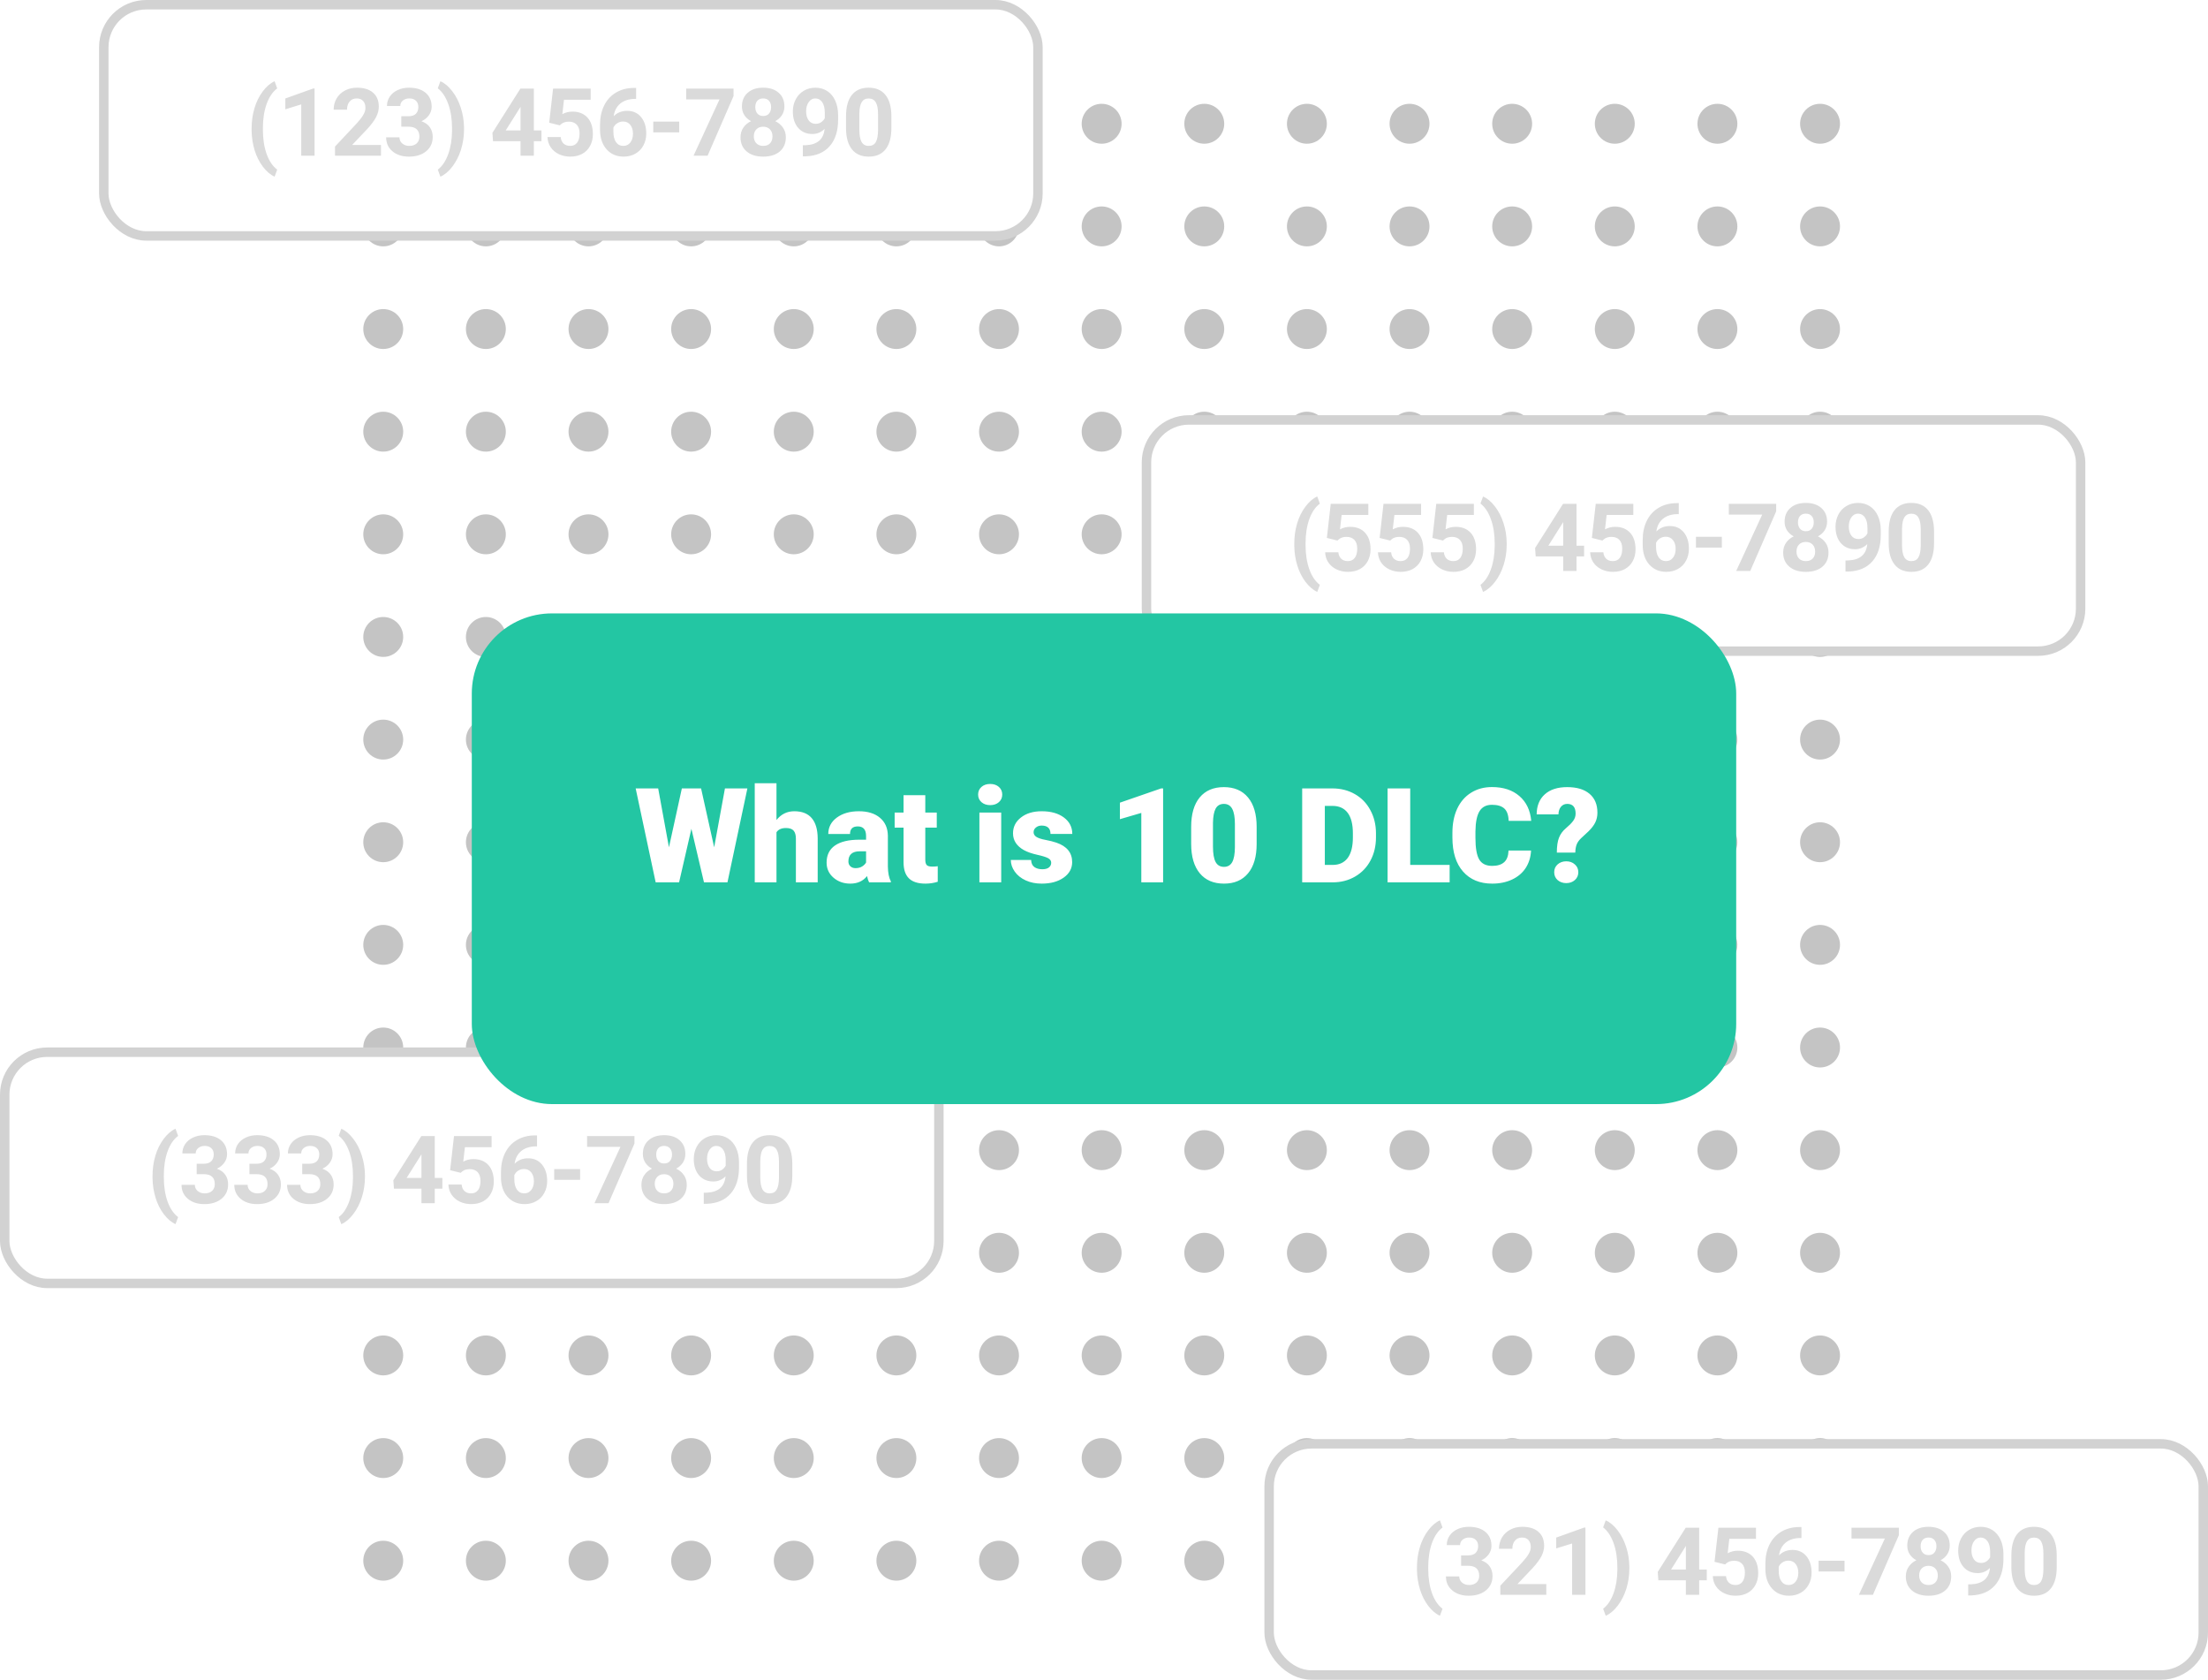 <svg width="468" height="356" viewBox="0 0 468 356" fill="none" xmlns="http://www.w3.org/2000/svg">
<circle cx="81.23" cy="26.23" r="4.23" fill="#C4C4C4"/>
<circle cx="81.23" cy="47.983" r="4.23" fill="#C4C4C4"/>
<circle cx="81.23" cy="69.736" r="4.23" fill="#C4C4C4"/>
<circle cx="81.23" cy="91.488" r="4.23" fill="#C4C4C4"/>
<circle cx="81.23" cy="113.241" r="4.23" fill="#C4C4C4"/>
<circle cx="81.23" cy="134.994" r="4.23" fill="#C4C4C4"/>
<circle cx="81.23" cy="156.747" r="4.23" fill="#C4C4C4"/>
<circle cx="81.23" cy="178.5" r="4.23" fill="#C4C4C4"/>
<circle cx="81.23" cy="200.253" r="4.23" fill="#C4C4C4"/>
<circle cx="81.23" cy="222.006" r="4.23" fill="#C4C4C4"/>
<circle cx="81.23" cy="243.759" r="4.23" fill="#C4C4C4"/>
<circle cx="81.23" cy="265.512" r="4.23" fill="#C4C4C4"/>
<circle cx="81.23" cy="287.265" r="4.23" fill="#C4C4C4"/>
<circle cx="81.23" cy="309.017" r="4.23" fill="#C4C4C4"/>
<circle cx="81.23" cy="330.77" r="4.23" fill="#C4C4C4"/>
<circle cx="102.983" cy="26.23" r="4.23" fill="#C4C4C4"/>
<circle cx="102.983" cy="47.983" r="4.23" fill="#C4C4C4"/>
<circle cx="102.983" cy="69.736" r="4.23" fill="#C4C4C4"/>
<circle cx="102.983" cy="91.488" r="4.23" fill="#C4C4C4"/>
<circle cx="102.983" cy="113.241" r="4.23" fill="#C4C4C4"/>
<circle cx="102.983" cy="134.994" r="4.23" fill="#C4C4C4"/>
<circle cx="102.983" cy="156.747" r="4.23" fill="#C4C4C4"/>
<circle cx="102.983" cy="178.5" r="4.23" fill="#C4C4C4"/>
<circle cx="102.983" cy="200.253" r="4.23" fill="#C4C4C4"/>
<circle cx="102.983" cy="222.006" r="4.23" fill="#C4C4C4"/>
<circle cx="102.983" cy="243.759" r="4.23" fill="#C4C4C4"/>
<circle cx="102.983" cy="265.512" r="4.23" fill="#C4C4C4"/>
<circle cx="102.983" cy="287.265" r="4.23" fill="#C4C4C4"/>
<circle cx="102.983" cy="309.017" r="4.23" fill="#C4C4C4"/>
<circle cx="102.983" cy="330.77" r="4.23" fill="#C4C4C4"/>
<circle cx="124.735" cy="26.23" r="4.23" fill="#C4C4C4"/>
<circle cx="124.735" cy="47.983" r="4.23" fill="#C4C4C4"/>
<circle cx="124.735" cy="69.736" r="4.23" fill="#C4C4C4"/>
<circle cx="124.735" cy="91.488" r="4.23" fill="#C4C4C4"/>
<circle cx="124.735" cy="113.241" r="4.23" fill="#C4C4C4"/>
<circle cx="124.735" cy="134.994" r="4.23" fill="#C4C4C4"/>
<circle cx="124.735" cy="156.747" r="4.23" fill="#C4C4C4"/>
<circle cx="124.735" cy="178.5" r="4.23" fill="#C4C4C4"/>
<circle cx="124.735" cy="200.253" r="4.23" fill="#C4C4C4"/>
<circle cx="124.735" cy="222.006" r="4.23" fill="#C4C4C4"/>
<circle cx="124.735" cy="243.759" r="4.23" fill="#C4C4C4"/>
<circle cx="124.735" cy="265.512" r="4.23" fill="#C4C4C4"/>
<circle cx="124.735" cy="287.265" r="4.23" fill="#C4C4C4"/>
<circle cx="124.735" cy="309.017" r="4.23" fill="#C4C4C4"/>
<circle cx="124.735" cy="330.77" r="4.23" fill="#C4C4C4"/>
<circle cx="146.488" cy="26.23" r="4.23" fill="#C4C4C4"/>
<circle cx="146.488" cy="47.983" r="4.23" fill="#C4C4C4"/>
<circle cx="146.488" cy="69.736" r="4.23" fill="#C4C4C4"/>
<circle cx="146.488" cy="91.488" r="4.23" fill="#C4C4C4"/>
<circle cx="146.488" cy="113.241" r="4.23" fill="#C4C4C4"/>
<circle cx="146.488" cy="134.994" r="4.23" fill="#C4C4C4"/>
<circle cx="146.488" cy="156.747" r="4.23" fill="#C4C4C4"/>
<circle cx="146.488" cy="178.5" r="4.23" fill="#C4C4C4"/>
<circle cx="146.488" cy="200.253" r="4.23" fill="#C4C4C4"/>
<circle cx="146.488" cy="222.006" r="4.23" fill="#C4C4C4"/>
<circle cx="146.488" cy="243.759" r="4.23" fill="#C4C4C4"/>
<circle cx="146.488" cy="265.512" r="4.23" fill="#C4C4C4"/>
<circle cx="146.488" cy="287.265" r="4.23" fill="#C4C4C4"/>
<circle cx="146.488" cy="309.017" r="4.23" fill="#C4C4C4"/>
<circle cx="146.488" cy="330.77" r="4.23" fill="#C4C4C4"/>
<circle cx="168.242" cy="26.23" r="4.23" fill="#C4C4C4"/>
<circle cx="168.242" cy="47.983" r="4.23" fill="#C4C4C4"/>
<circle cx="168.242" cy="69.736" r="4.23" fill="#C4C4C4"/>
<circle cx="168.242" cy="91.488" r="4.23" fill="#C4C4C4"/>
<circle cx="168.242" cy="113.241" r="4.23" fill="#C4C4C4"/>
<circle cx="168.242" cy="134.994" r="4.23" fill="#C4C4C4"/>
<circle cx="168.242" cy="156.747" r="4.23" fill="#C4C4C4"/>
<circle cx="168.242" cy="178.5" r="4.23" fill="#C4C4C4"/>
<circle cx="168.242" cy="200.253" r="4.23" fill="#C4C4C4"/>
<circle cx="168.242" cy="222.006" r="4.23" fill="#C4C4C4"/>
<circle cx="168.242" cy="243.759" r="4.23" fill="#C4C4C4"/>
<circle cx="168.242" cy="265.512" r="4.23" fill="#C4C4C4"/>
<circle cx="168.242" cy="287.265" r="4.23" fill="#C4C4C4"/>
<circle cx="168.242" cy="309.017" r="4.23" fill="#C4C4C4"/>
<circle cx="168.242" cy="330.77" r="4.23" fill="#C4C4C4"/>
<circle cx="189.995" cy="26.23" r="4.23" fill="#C4C4C4"/>
<circle cx="189.995" cy="47.983" r="4.23" fill="#C4C4C4"/>
<circle cx="189.995" cy="69.736" r="4.23" fill="#C4C4C4"/>
<circle cx="189.995" cy="91.488" r="4.23" fill="#C4C4C4"/>
<circle cx="189.995" cy="113.241" r="4.23" fill="#C4C4C4"/>
<circle cx="189.995" cy="134.994" r="4.23" fill="#C4C4C4"/>
<circle cx="189.995" cy="156.747" r="4.23" fill="#C4C4C4"/>
<circle cx="189.995" cy="178.5" r="4.23" fill="#C4C4C4"/>
<circle cx="189.995" cy="200.253" r="4.23" fill="#C4C4C4"/>
<circle cx="189.995" cy="222.006" r="4.23" fill="#C4C4C4"/>
<circle cx="189.995" cy="243.759" r="4.23" fill="#C4C4C4"/>
<circle cx="189.995" cy="265.512" r="4.23" fill="#C4C4C4"/>
<circle cx="189.995" cy="287.265" r="4.23" fill="#C4C4C4"/>
<circle cx="189.995" cy="309.017" r="4.23" fill="#C4C4C4"/>
<circle cx="189.995" cy="330.77" r="4.23" fill="#C4C4C4"/>
<circle cx="211.747" cy="26.23" r="4.23" fill="#C4C4C4"/>
<circle cx="211.747" cy="47.983" r="4.23" fill="#C4C4C4"/>
<circle cx="211.747" cy="69.736" r="4.23" fill="#C4C4C4"/>
<circle cx="211.747" cy="91.488" r="4.23" fill="#C4C4C4"/>
<circle cx="211.747" cy="113.241" r="4.23" fill="#C4C4C4"/>
<circle cx="211.747" cy="134.994" r="4.23" fill="#C4C4C4"/>
<circle cx="211.747" cy="156.747" r="4.23" fill="#C4C4C4"/>
<circle cx="211.747" cy="178.5" r="4.23" fill="#C4C4C4"/>
<circle cx="211.747" cy="200.253" r="4.23" fill="#C4C4C4"/>
<circle cx="211.747" cy="222.006" r="4.23" fill="#C4C4C4"/>
<circle cx="211.747" cy="243.759" r="4.23" fill="#C4C4C4"/>
<circle cx="211.747" cy="265.512" r="4.23" fill="#C4C4C4"/>
<circle cx="211.747" cy="287.265" r="4.23" fill="#C4C4C4"/>
<circle cx="211.747" cy="309.017" r="4.23" fill="#C4C4C4"/>
<circle cx="211.747" cy="330.77" r="4.23" fill="#C4C4C4"/>
<circle cx="233.5" cy="26.23" r="4.23" fill="#C4C4C4"/>
<circle cx="233.5" cy="47.983" r="4.23" fill="#C4C4C4"/>
<circle cx="233.5" cy="69.736" r="4.23" fill="#C4C4C4"/>
<circle cx="233.5" cy="91.488" r="4.23" fill="#C4C4C4"/>
<circle cx="233.5" cy="113.241" r="4.23" fill="#C4C4C4"/>
<circle cx="233.5" cy="134.994" r="4.23" fill="#C4C4C4"/>
<circle cx="233.5" cy="156.747" r="4.23" fill="#C4C4C4"/>
<circle cx="233.5" cy="178.5" r="4.23" fill="#C4C4C4"/>
<circle cx="233.5" cy="200.253" r="4.23" fill="#C4C4C4"/>
<circle cx="233.5" cy="222.006" r="4.23" fill="#C4C4C4"/>
<circle cx="233.5" cy="243.759" r="4.23" fill="#C4C4C4"/>
<circle cx="233.5" cy="265.512" r="4.23" fill="#C4C4C4"/>
<circle cx="233.5" cy="287.265" r="4.23" fill="#C4C4C4"/>
<circle cx="233.5" cy="309.017" r="4.23" fill="#C4C4C4"/>
<circle cx="233.5" cy="330.77" r="4.23" fill="#C4C4C4"/>
<circle cx="255.252" cy="26.23" r="4.23" fill="#C4C4C4"/>
<circle cx="255.252" cy="47.983" r="4.23" fill="#C4C4C4"/>
<circle cx="255.252" cy="69.736" r="4.23" fill="#C4C4C4"/>
<circle cx="255.252" cy="91.488" r="4.23" fill="#C4C4C4"/>
<circle cx="255.252" cy="113.241" r="4.23" fill="#C4C4C4"/>
<circle cx="255.252" cy="134.994" r="4.23" fill="#C4C4C4"/>
<circle cx="255.252" cy="156.747" r="4.23" fill="#C4C4C4"/>
<circle cx="255.252" cy="178.5" r="4.23" fill="#C4C4C4"/>
<circle cx="255.252" cy="200.253" r="4.23" fill="#C4C4C4"/>
<circle cx="255.252" cy="222.006" r="4.23" fill="#C4C4C4"/>
<circle cx="255.252" cy="243.759" r="4.23" fill="#C4C4C4"/>
<circle cx="255.252" cy="265.512" r="4.23" fill="#C4C4C4"/>
<circle cx="255.252" cy="287.265" r="4.23" fill="#C4C4C4"/>
<circle cx="255.252" cy="309.017" r="4.23" fill="#C4C4C4"/>
<circle cx="255.252" cy="330.77" r="4.23" fill="#C4C4C4"/>
<circle cx="277.006" cy="26.23" r="4.23" fill="#C4C4C4"/>
<circle cx="277.006" cy="47.983" r="4.23" fill="#C4C4C4"/>
<circle cx="277.006" cy="69.736" r="4.23" fill="#C4C4C4"/>
<circle cx="277.006" cy="91.488" r="4.23" fill="#C4C4C4"/>
<circle cx="277.006" cy="113.241" r="4.23" fill="#C4C4C4"/>
<circle cx="277.006" cy="134.994" r="4.23" fill="#C4C4C4"/>
<circle cx="277.006" cy="156.747" r="4.23" fill="#C4C4C4"/>
<circle cx="277.006" cy="178.5" r="4.23" fill="#C4C4C4"/>
<circle cx="277.006" cy="200.253" r="4.23" fill="#C4C4C4"/>
<circle cx="277.006" cy="222.006" r="4.23" fill="#C4C4C4"/>
<circle cx="277.006" cy="243.759" r="4.23" fill="#C4C4C4"/>
<circle cx="277.006" cy="265.512" r="4.23" fill="#C4C4C4"/>
<circle cx="277.006" cy="287.265" r="4.23" fill="#C4C4C4"/>
<circle cx="277.006" cy="309.017" r="4.23" fill="#C4C4C4"/>
<circle cx="277.006" cy="330.77" r="4.23" fill="#C4C4C4"/>
<circle cx="298.758" cy="26.23" r="4.23" fill="#C4C4C4"/>
<circle cx="298.758" cy="47.983" r="4.23" fill="#C4C4C4"/>
<circle cx="298.758" cy="69.736" r="4.23" fill="#C4C4C4"/>
<circle cx="298.758" cy="91.488" r="4.23" fill="#C4C4C4"/>
<circle cx="298.758" cy="113.241" r="4.23" fill="#C4C4C4"/>
<circle cx="298.758" cy="134.994" r="4.23" fill="#C4C4C4"/>
<circle cx="298.758" cy="156.747" r="4.23" fill="#C4C4C4"/>
<circle cx="298.758" cy="178.5" r="4.23" fill="#C4C4C4"/>
<circle cx="298.758" cy="200.253" r="4.23" fill="#C4C4C4"/>
<circle cx="298.758" cy="222.006" r="4.23" fill="#C4C4C4"/>
<circle cx="298.758" cy="243.759" r="4.23" fill="#C4C4C4"/>
<circle cx="298.758" cy="265.512" r="4.23" fill="#C4C4C4"/>
<circle cx="298.758" cy="287.265" r="4.23" fill="#C4C4C4"/>
<circle cx="298.758" cy="309.017" r="4.23" fill="#C4C4C4"/>
<circle cx="298.758" cy="330.77" r="4.23" fill="#C4C4C4"/>
<circle cx="320.512" cy="26.23" r="4.23" fill="#C4C4C4"/>
<circle cx="320.512" cy="47.983" r="4.23" fill="#C4C4C4"/>
<circle cx="320.512" cy="69.736" r="4.23" fill="#C4C4C4"/>
<circle cx="320.512" cy="91.488" r="4.23" fill="#C4C4C4"/>
<circle cx="320.512" cy="113.241" r="4.23" fill="#C4C4C4"/>
<circle cx="320.512" cy="134.994" r="4.23" fill="#C4C4C4"/>
<circle cx="320.512" cy="156.747" r="4.23" fill="#C4C4C4"/>
<circle cx="320.512" cy="178.5" r="4.23" fill="#C4C4C4"/>
<circle cx="320.512" cy="200.253" r="4.23" fill="#C4C4C4"/>
<circle cx="320.512" cy="222.006" r="4.23" fill="#C4C4C4"/>
<circle cx="320.512" cy="243.759" r="4.23" fill="#C4C4C4"/>
<circle cx="320.512" cy="265.512" r="4.23" fill="#C4C4C4"/>
<circle cx="320.512" cy="287.265" r="4.23" fill="#C4C4C4"/>
<circle cx="320.512" cy="309.017" r="4.23" fill="#C4C4C4"/>
<circle cx="320.512" cy="330.77" r="4.23" fill="#C4C4C4"/>
<circle cx="342.264" cy="26.23" r="4.23" fill="#C4C4C4"/>
<circle cx="342.264" cy="47.983" r="4.23" fill="#C4C4C4"/>
<circle cx="342.264" cy="69.736" r="4.23" fill="#C4C4C4"/>
<circle cx="342.264" cy="91.488" r="4.23" fill="#C4C4C4"/>
<circle cx="342.264" cy="113.241" r="4.23" fill="#C4C4C4"/>
<circle cx="342.264" cy="134.994" r="4.23" fill="#C4C4C4"/>
<circle cx="342.264" cy="156.747" r="4.23" fill="#C4C4C4"/>
<circle cx="342.264" cy="178.5" r="4.23" fill="#C4C4C4"/>
<circle cx="342.264" cy="200.253" r="4.23" fill="#C4C4C4"/>
<circle cx="342.264" cy="222.006" r="4.23" fill="#C4C4C4"/>
<circle cx="342.264" cy="243.759" r="4.23" fill="#C4C4C4"/>
<circle cx="342.264" cy="265.512" r="4.23" fill="#C4C4C4"/>
<circle cx="342.264" cy="287.265" r="4.23" fill="#C4C4C4"/>
<circle cx="342.264" cy="309.017" r="4.23" fill="#C4C4C4"/>
<circle cx="342.264" cy="330.77" r="4.23" fill="#C4C4C4"/>
<circle cx="364.017" cy="26.23" r="4.23" fill="#C4C4C4"/>
<circle cx="364.017" cy="47.983" r="4.23" fill="#C4C4C4"/>
<circle cx="364.017" cy="69.736" r="4.23" fill="#C4C4C4"/>
<circle cx="364.017" cy="91.488" r="4.23" fill="#C4C4C4"/>
<circle cx="364.017" cy="113.241" r="4.23" fill="#C4C4C4"/>
<circle cx="364.017" cy="134.994" r="4.23" fill="#C4C4C4"/>
<circle cx="364.017" cy="156.747" r="4.23" fill="#C4C4C4"/>
<circle cx="364.017" cy="178.5" r="4.23" fill="#C4C4C4"/>
<circle cx="364.017" cy="200.253" r="4.23" fill="#C4C4C4"/>
<circle cx="364.017" cy="222.006" r="4.23" fill="#C4C4C4"/>
<circle cx="364.017" cy="243.759" r="4.23" fill="#C4C4C4"/>
<circle cx="364.017" cy="265.512" r="4.23" fill="#C4C4C4"/>
<circle cx="364.017" cy="287.265" r="4.23" fill="#C4C4C4"/>
<circle cx="364.017" cy="309.017" r="4.23" fill="#C4C4C4"/>
<circle cx="364.017" cy="330.77" r="4.23" fill="#C4C4C4"/>
<circle cx="385.772" cy="26.23" r="4.23" fill="#C4C4C4"/>
<circle cx="385.772" cy="47.983" r="4.23" fill="#C4C4C4"/>
<circle cx="385.772" cy="69.736" r="4.23" fill="#C4C4C4"/>
<circle cx="385.772" cy="91.488" r="4.23" fill="#C4C4C4"/>
<circle cx="385.772" cy="113.241" r="4.23" fill="#C4C4C4"/>
<circle cx="385.772" cy="134.994" r="4.23" fill="#C4C4C4"/>
<circle cx="385.772" cy="156.747" r="4.23" fill="#C4C4C4"/>
<circle cx="385.772" cy="178.5" r="4.23" fill="#C4C4C4"/>
<circle cx="385.772" cy="200.253" r="4.23" fill="#C4C4C4"/>
<circle cx="385.772" cy="222.006" r="4.23" fill="#C4C4C4"/>
<circle cx="385.772" cy="243.759" r="4.23" fill="#C4C4C4"/>
<circle cx="385.772" cy="265.512" r="4.23" fill="#C4C4C4"/>
<circle cx="385.772" cy="287.265" r="4.23" fill="#C4C4C4"/>
<circle cx="385.772" cy="309.017" r="4.23" fill="#C4C4C4"/>
<circle cx="385.772" cy="330.77" r="4.23" fill="#C4C4C4"/>
<rect x="243" y="89" width="198" height="49" rx="9" fill="white" stroke="#D2D2D2" stroke-width="2"/>
<path d="M274.331 115.219C274.331 113.728 274.529 112.309 274.927 110.961C275.324 109.613 275.91 108.422 276.684 107.387C277.459 106.345 278.299 105.622 279.204 105.219L279.751 106.742C278.8 107.445 278.058 108.533 277.524 110.004C276.99 111.475 276.723 113.194 276.723 115.16V115.463C276.723 117.436 276.987 119.161 277.514 120.639C278.042 122.117 278.787 123.22 279.751 123.949L279.204 125.443C278.318 125.046 277.492 124.343 276.723 123.334C275.962 122.331 275.379 121.173 274.975 119.857C274.572 118.542 274.357 117.169 274.331 115.736V115.219ZM281.238 114.008L282.058 106.781H290.027V109.135H284.373L284.021 112.191C284.692 111.833 285.405 111.654 286.16 111.654C287.514 111.654 288.575 112.074 289.343 112.914C290.112 113.754 290.496 114.929 290.496 116.439C290.496 117.357 290.3 118.181 289.91 118.91C289.526 119.633 288.972 120.196 288.25 120.6C287.527 120.997 286.674 121.195 285.691 121.195C284.832 121.195 284.034 121.023 283.298 120.678C282.563 120.326 281.98 119.835 281.55 119.203C281.127 118.572 280.903 117.852 280.877 117.045H283.67C283.728 117.637 283.933 118.1 284.285 118.432C284.643 118.757 285.108 118.92 285.681 118.92C286.319 118.92 286.811 118.692 287.156 118.236C287.501 117.774 287.673 117.123 287.673 116.283C287.673 115.476 287.475 114.857 287.078 114.428C286.681 113.998 286.117 113.783 285.388 113.783C284.718 113.783 284.174 113.959 283.757 114.311L283.484 114.564L281.238 114.008ZM292.422 114.008L293.243 106.781H301.211V109.135H295.557L295.205 112.191C295.876 111.833 296.589 111.654 297.344 111.654C298.698 111.654 299.76 112.074 300.528 112.914C301.296 113.754 301.68 114.929 301.68 116.439C301.68 117.357 301.485 118.181 301.094 118.91C300.71 119.633 300.157 120.196 299.434 120.6C298.711 120.997 297.858 121.195 296.875 121.195C296.016 121.195 295.218 121.023 294.483 120.678C293.747 120.326 293.164 119.835 292.735 119.203C292.312 118.572 292.087 117.852 292.061 117.045H294.854C294.912 117.637 295.118 118.1 295.469 118.432C295.827 118.757 296.293 118.92 296.866 118.92C297.504 118.92 297.995 118.692 298.34 118.236C298.685 117.774 298.858 117.123 298.858 116.283C298.858 115.476 298.659 114.857 298.262 114.428C297.865 113.998 297.302 113.783 296.573 113.783C295.902 113.783 295.358 113.959 294.942 114.311L294.668 114.564L292.422 114.008ZM303.607 114.008L304.427 106.781H312.396V109.135H306.741L306.39 112.191C307.06 111.833 307.773 111.654 308.529 111.654C309.883 111.654 310.944 112.074 311.712 112.914C312.48 113.754 312.864 114.929 312.864 116.439C312.864 117.357 312.669 118.181 312.279 118.91C311.894 119.633 311.341 120.196 310.618 120.6C309.896 120.997 309.043 121.195 308.06 121.195C307.2 121.195 306.403 121.023 305.667 120.678C304.932 120.326 304.349 119.835 303.919 119.203C303.496 118.572 303.271 117.852 303.245 117.045H306.038C306.097 117.637 306.302 118.1 306.654 118.432C307.012 118.757 307.477 118.92 308.05 118.92C308.688 118.92 309.18 118.692 309.525 118.236C309.87 117.774 310.042 117.123 310.042 116.283C310.042 115.476 309.844 114.857 309.446 114.428C309.049 113.998 308.486 113.783 307.757 113.783C307.086 113.783 306.543 113.959 306.126 114.311L305.853 114.564L303.607 114.008ZM319.352 115.443C319.352 116.915 319.14 118.331 318.717 119.691C318.294 121.052 317.685 122.253 316.891 123.295C316.096 124.337 315.247 125.053 314.342 125.443L313.795 123.949C314.719 123.253 315.449 122.178 315.982 120.727C316.516 119.275 316.793 117.605 316.812 115.717V115.199C316.812 113.253 316.546 111.537 316.012 110.053C315.484 108.568 314.745 107.455 313.795 106.713L314.342 105.219C315.227 105.603 316.061 106.299 316.842 107.309C317.63 108.318 318.238 109.493 318.668 110.834C319.104 112.175 319.332 113.565 319.352 115.004V115.443ZM334.152 115.648H335.763V117.924H334.152V121H331.33V117.924H325.5L325.373 116.146L331.3 106.781H334.152V115.648ZM328.185 115.648H331.33V110.629L331.144 110.951L328.185 115.648ZM337.407 114.008L338.227 106.781H346.196V109.135H340.541L340.19 112.191C340.86 111.833 341.573 111.654 342.329 111.654C343.683 111.654 344.744 112.074 345.512 112.914C346.28 113.754 346.664 114.929 346.664 116.439C346.664 117.357 346.469 118.181 346.079 118.91C345.694 119.633 345.141 120.196 344.418 120.6C343.696 120.997 342.843 121.195 341.86 121.195C341 121.195 340.203 121.023 339.467 120.678C338.732 120.326 338.149 119.835 337.719 119.203C337.296 118.572 337.071 117.852 337.045 117.045H339.838C339.897 117.637 340.102 118.1 340.454 118.432C340.812 118.757 341.277 118.92 341.85 118.92C342.488 118.92 342.98 118.692 343.325 118.236C343.67 117.774 343.842 117.123 343.842 116.283C343.842 115.476 343.644 114.857 343.246 114.428C342.849 113.998 342.286 113.783 341.557 113.783C340.886 113.783 340.343 113.959 339.926 114.311L339.653 114.564L337.407 114.008ZM355.827 106.635V108.959H355.554C354.278 108.979 353.249 109.311 352.468 109.955C351.693 110.6 351.228 111.495 351.071 112.641C351.827 111.872 352.78 111.488 353.933 111.488C355.17 111.488 356.153 111.931 356.882 112.816C357.611 113.702 357.976 114.867 357.976 116.312C357.976 117.237 357.774 118.074 357.37 118.822C356.973 119.571 356.407 120.154 355.671 120.57C354.942 120.987 354.115 121.195 353.191 121.195C351.693 121.195 350.482 120.674 349.558 119.633C348.64 118.591 348.181 117.201 348.181 115.463V114.447C348.181 112.904 348.471 111.544 349.05 110.365C349.636 109.18 350.473 108.266 351.56 107.621C352.654 106.97 353.92 106.641 355.359 106.635H355.827ZM353.073 113.754C352.618 113.754 352.204 113.874 351.833 114.115C351.462 114.35 351.189 114.662 351.013 115.053V115.912C351.013 116.856 351.198 117.595 351.57 118.129C351.941 118.656 352.461 118.92 353.132 118.92C353.737 118.92 354.226 118.682 354.597 118.207C354.974 117.725 355.163 117.104 355.163 116.342C355.163 115.567 354.974 114.942 354.597 114.467C354.219 113.992 353.711 113.754 353.073 113.754ZM364.961 116.049H359.463V113.773H364.961V116.049ZM376.477 108.363L370.979 121H368.001L373.509 109.066H366.438V106.781H376.477V108.363ZM387.261 110.561C387.261 111.251 387.089 111.863 386.744 112.396C386.399 112.93 385.923 113.357 385.318 113.676C386.008 114.008 386.555 114.467 386.959 115.053C387.362 115.632 387.564 116.316 387.564 117.104C387.564 118.367 387.134 119.366 386.275 120.102C385.416 120.831 384.247 121.195 382.769 121.195C381.291 121.195 380.119 120.827 379.254 120.092C378.388 119.356 377.955 118.36 377.955 117.104C377.955 116.316 378.157 115.629 378.56 115.043C378.964 114.457 379.507 114.001 380.191 113.676C379.586 113.357 379.11 112.93 378.765 112.396C378.427 111.863 378.257 111.251 378.257 110.561C378.257 109.35 378.661 108.386 379.468 107.67C380.276 106.947 381.373 106.586 382.759 106.586C384.14 106.586 385.233 106.944 386.041 107.66C386.854 108.37 387.261 109.337 387.261 110.561ZM384.732 116.898C384.732 116.28 384.553 115.785 384.195 115.414C383.837 115.043 383.355 114.857 382.75 114.857C382.151 114.857 381.672 115.043 381.314 115.414C380.956 115.779 380.777 116.273 380.777 116.898C380.777 117.504 380.953 117.992 381.304 118.363C381.656 118.734 382.144 118.92 382.769 118.92C383.381 118.92 383.86 118.741 384.205 118.383C384.556 118.025 384.732 117.53 384.732 116.898ZM384.439 110.697C384.439 110.144 384.293 109.701 384 109.369C383.707 109.031 383.293 108.861 382.759 108.861C382.232 108.861 381.822 109.024 381.529 109.35C381.236 109.675 381.089 110.124 381.089 110.697C381.089 111.264 381.236 111.719 381.529 112.064C381.822 112.41 382.235 112.582 382.769 112.582C383.303 112.582 383.713 112.41 384 112.064C384.293 111.719 384.439 111.264 384.439 110.697ZM395.78 115.316C395.044 116.039 394.185 116.4 393.202 116.4C391.945 116.4 390.939 115.971 390.184 115.111C389.429 114.245 389.051 113.08 389.051 111.615C389.051 110.684 389.253 109.831 389.657 109.057C390.067 108.275 390.636 107.67 391.366 107.24C392.095 106.804 392.915 106.586 393.827 106.586C394.764 106.586 395.597 106.82 396.327 107.289C397.056 107.758 397.622 108.432 398.026 109.311C398.429 110.189 398.635 111.195 398.641 112.328V113.373C398.641 115.743 398.052 117.605 396.873 118.959C395.695 120.313 394.025 121.036 391.864 121.127L391.17 121.137V118.783L391.795 118.773C394.25 118.663 395.578 117.51 395.78 115.316ZM393.895 114.242C394.351 114.242 394.741 114.125 395.067 113.891C395.399 113.656 395.649 113.373 395.819 113.041V111.879C395.819 110.922 395.636 110.18 395.272 109.652C394.907 109.125 394.419 108.861 393.807 108.861C393.241 108.861 392.775 109.122 392.411 109.643C392.046 110.157 391.864 110.805 391.864 111.586C391.864 112.361 392.039 112.999 392.391 113.5C392.749 113.995 393.25 114.242 393.895 114.242ZM409.933 115.121C409.933 117.087 409.526 118.591 408.712 119.633C407.898 120.674 406.707 121.195 405.138 121.195C403.588 121.195 402.404 120.684 401.583 119.662C400.763 118.64 400.343 117.175 400.323 115.268V112.65C400.323 110.665 400.734 109.158 401.554 108.129C402.381 107.1 403.569 106.586 405.118 106.586C406.668 106.586 407.853 107.097 408.673 108.119C409.493 109.135 409.913 110.596 409.933 112.504V115.121ZM407.111 112.25C407.111 111.072 406.948 110.215 406.622 109.682C406.303 109.141 405.802 108.871 405.118 108.871C404.454 108.871 403.963 109.128 403.644 109.643C403.331 110.15 403.165 110.948 403.146 112.035V115.492C403.146 116.651 403.302 117.514 403.614 118.08C403.933 118.64 404.441 118.92 405.138 118.92C405.828 118.92 406.326 118.65 406.632 118.109C406.938 117.569 407.098 116.742 407.111 115.629V112.25Z" fill="#DADADA"/>
<rect x="269" y="306" width="198" height="49" rx="9" fill="white" stroke="#D2D2D2" stroke-width="2"/>
<path d="M300.331 332.219C300.331 330.728 300.529 329.309 300.927 327.961C301.324 326.613 301.91 325.422 302.684 324.387C303.459 323.345 304.299 322.622 305.204 322.219L305.751 323.742C304.8 324.445 304.058 325.533 303.524 327.004C302.99 328.475 302.723 330.194 302.723 332.16V332.463C302.723 334.436 302.987 336.161 303.514 337.639C304.042 339.117 304.787 340.22 305.751 340.949L305.204 342.443C304.318 342.046 303.492 341.343 302.723 340.334C301.962 339.331 301.379 338.173 300.975 336.857C300.572 335.542 300.357 334.169 300.331 332.736V332.219ZM309.689 329.641H311.193C311.909 329.641 312.44 329.462 312.785 329.104C313.13 328.745 313.302 328.27 313.302 327.678C313.302 327.105 313.13 326.659 312.785 326.34C312.446 326.021 311.977 325.861 311.379 325.861C310.838 325.861 310.386 326.011 310.021 326.311C309.657 326.604 309.474 326.988 309.474 327.463H306.652C306.652 326.721 306.851 326.057 307.248 325.471C307.651 324.878 308.211 324.416 308.927 324.084C309.65 323.752 310.444 323.586 311.31 323.586C312.814 323.586 313.992 323.947 314.845 324.67C315.698 325.386 316.125 326.376 316.125 327.639C316.125 328.29 315.926 328.889 315.529 329.436C315.132 329.982 314.611 330.402 313.966 330.695C314.767 330.982 315.363 331.411 315.754 331.984C316.151 332.557 316.349 333.234 316.349 334.016C316.349 335.279 315.887 336.291 314.962 337.053C314.045 337.814 312.827 338.195 311.31 338.195C309.891 338.195 308.729 337.821 307.824 337.072C306.925 336.324 306.476 335.334 306.476 334.104H309.298C309.298 334.637 309.497 335.074 309.894 335.412C310.298 335.751 310.793 335.92 311.379 335.92C312.049 335.92 312.573 335.744 312.951 335.393C313.335 335.035 313.527 334.562 313.527 333.977C313.527 332.557 312.746 331.848 311.183 331.848H309.689V329.641ZM327.748 338H318.002V336.066L322.602 331.164C323.233 330.474 323.699 329.872 323.998 329.357C324.304 328.843 324.457 328.355 324.457 327.893C324.457 327.261 324.298 326.766 323.979 326.408C323.66 326.044 323.204 325.861 322.612 325.861C321.974 325.861 321.469 326.083 321.098 326.525C320.733 326.962 320.551 327.538 320.551 328.254H317.719C317.719 327.388 317.924 326.597 318.334 325.881C318.751 325.165 319.337 324.605 320.092 324.201C320.847 323.791 321.704 323.586 322.661 323.586C324.125 323.586 325.261 323.938 326.069 324.641C326.883 325.344 327.289 326.337 327.289 327.619C327.289 328.322 327.107 329.038 326.743 329.768C326.378 330.497 325.753 331.346 324.868 332.316L321.635 335.725H327.748V338ZM336.042 338H333.22V327.121L329.851 328.166V325.871L335.739 323.762H336.042V338ZM345.352 332.443C345.352 333.915 345.14 335.331 344.717 336.691C344.294 338.052 343.685 339.253 342.891 340.295C342.096 341.337 341.247 342.053 340.342 342.443L339.795 340.949C340.719 340.253 341.449 339.178 341.982 337.727C342.516 336.275 342.793 334.605 342.812 332.717V332.199C342.812 330.253 342.546 328.537 342.012 327.053C341.484 325.568 340.745 324.455 339.795 323.713L340.342 322.219C341.227 322.603 342.061 323.299 342.842 324.309C343.63 325.318 344.238 326.493 344.668 327.834C345.104 329.175 345.332 330.565 345.352 332.004V332.443ZM360.152 332.648H361.763V334.924H360.152V338H357.33V334.924H351.5L351.373 333.146L357.3 323.781H360.152V332.648ZM354.185 332.648H357.33V327.629L357.144 327.951L354.185 332.648ZM363.407 331.008L364.227 323.781H372.196V326.135H366.541L366.19 329.191C366.86 328.833 367.573 328.654 368.329 328.654C369.683 328.654 370.744 329.074 371.512 329.914C372.28 330.754 372.664 331.929 372.664 333.439C372.664 334.357 372.469 335.181 372.079 335.91C371.694 336.633 371.141 337.196 370.418 337.6C369.696 337.997 368.843 338.195 367.86 338.195C367 338.195 366.203 338.023 365.467 337.678C364.732 337.326 364.149 336.835 363.719 336.203C363.296 335.572 363.071 334.852 363.045 334.045H365.838C365.897 334.637 366.102 335.1 366.454 335.432C366.812 335.757 367.277 335.92 367.85 335.92C368.488 335.92 368.98 335.692 369.325 335.236C369.67 334.774 369.842 334.123 369.842 333.283C369.842 332.476 369.644 331.857 369.246 331.428C368.849 330.998 368.286 330.783 367.557 330.783C366.886 330.783 366.343 330.959 365.926 331.311L365.653 331.564L363.407 331.008ZM381.827 323.635V325.959H381.554C380.278 325.979 379.249 326.311 378.468 326.955C377.693 327.6 377.228 328.495 377.071 329.641C377.827 328.872 378.78 328.488 379.933 328.488C381.17 328.488 382.153 328.931 382.882 329.816C383.611 330.702 383.976 331.867 383.976 333.312C383.976 334.237 383.774 335.074 383.37 335.822C382.973 336.571 382.407 337.154 381.671 337.57C380.942 337.987 380.115 338.195 379.191 338.195C377.693 338.195 376.482 337.674 375.558 336.633C374.64 335.591 374.181 334.201 374.181 332.463V331.447C374.181 329.904 374.471 328.544 375.05 327.365C375.636 326.18 376.473 325.266 377.56 324.621C378.654 323.97 379.92 323.641 381.359 323.635H381.827ZM379.073 330.754C378.618 330.754 378.204 330.874 377.833 331.115C377.462 331.35 377.189 331.662 377.013 332.053V332.912C377.013 333.856 377.198 334.595 377.57 335.129C377.941 335.656 378.461 335.92 379.132 335.92C379.737 335.92 380.226 335.682 380.597 335.207C380.974 334.725 381.163 334.104 381.163 333.342C381.163 332.567 380.974 331.942 380.597 331.467C380.219 330.992 379.711 330.754 379.073 330.754ZM390.961 333.049H385.463V330.773H390.961V333.049ZM402.477 325.363L396.979 338H394.001L399.509 326.066H392.438V323.781H402.477V325.363ZM413.261 327.561C413.261 328.251 413.089 328.863 412.744 329.396C412.399 329.93 411.923 330.357 411.318 330.676C412.008 331.008 412.555 331.467 412.959 332.053C413.362 332.632 413.564 333.316 413.564 334.104C413.564 335.367 413.134 336.366 412.275 337.102C411.416 337.831 410.247 338.195 408.769 338.195C407.291 338.195 406.119 337.827 405.254 337.092C404.388 336.356 403.955 335.36 403.955 334.104C403.955 333.316 404.157 332.629 404.56 332.043C404.964 331.457 405.507 331.001 406.191 330.676C405.586 330.357 405.11 329.93 404.765 329.396C404.427 328.863 404.257 328.251 404.257 327.561C404.257 326.35 404.661 325.386 405.468 324.67C406.276 323.947 407.373 323.586 408.759 323.586C410.14 323.586 411.233 323.944 412.041 324.66C412.854 325.37 413.261 326.337 413.261 327.561ZM410.732 333.898C410.732 333.28 410.553 332.785 410.195 332.414C409.837 332.043 409.355 331.857 408.75 331.857C408.151 331.857 407.672 332.043 407.314 332.414C406.956 332.779 406.777 333.273 406.777 333.898C406.777 334.504 406.953 334.992 407.304 335.363C407.656 335.734 408.144 335.92 408.769 335.92C409.381 335.92 409.86 335.741 410.205 335.383C410.556 335.025 410.732 334.53 410.732 333.898ZM410.439 327.697C410.439 327.144 410.293 326.701 410 326.369C409.707 326.031 409.293 325.861 408.759 325.861C408.232 325.861 407.822 326.024 407.529 326.35C407.236 326.675 407.089 327.124 407.089 327.697C407.089 328.264 407.236 328.719 407.529 329.064C407.822 329.41 408.235 329.582 408.769 329.582C409.303 329.582 409.713 329.41 410 329.064C410.293 328.719 410.439 328.264 410.439 327.697ZM421.78 332.316C421.044 333.039 420.185 333.4 419.202 333.4C417.945 333.4 416.939 332.971 416.184 332.111C415.429 331.245 415.051 330.08 415.051 328.615C415.051 327.684 415.253 326.831 415.657 326.057C416.067 325.275 416.636 324.67 417.366 324.24C418.095 323.804 418.915 323.586 419.827 323.586C420.764 323.586 421.597 323.82 422.327 324.289C423.056 324.758 423.622 325.432 424.026 326.311C424.429 327.189 424.635 328.195 424.641 329.328V330.373C424.641 332.743 424.052 334.605 422.873 335.959C421.695 337.313 420.025 338.036 417.864 338.127L417.17 338.137V335.783L417.795 335.773C420.25 335.663 421.578 334.51 421.78 332.316ZM419.895 331.242C420.351 331.242 420.741 331.125 421.067 330.891C421.399 330.656 421.649 330.373 421.819 330.041V328.879C421.819 327.922 421.636 327.18 421.272 326.652C420.907 326.125 420.419 325.861 419.807 325.861C419.241 325.861 418.775 326.122 418.411 326.643C418.046 327.157 417.864 327.805 417.864 328.586C417.864 329.361 418.039 329.999 418.391 330.5C418.749 330.995 419.25 331.242 419.895 331.242ZM435.933 332.121C435.933 334.087 435.526 335.591 434.712 336.633C433.898 337.674 432.707 338.195 431.138 338.195C429.588 338.195 428.404 337.684 427.583 336.662C426.763 335.64 426.343 334.175 426.323 332.268V329.65C426.323 327.665 426.734 326.158 427.554 325.129C428.381 324.1 429.569 323.586 431.118 323.586C432.668 323.586 433.853 324.097 434.673 325.119C435.493 326.135 435.913 327.596 435.933 329.504V332.121ZM433.111 329.25C433.111 328.072 432.948 327.215 432.622 326.682C432.303 326.141 431.802 325.871 431.118 325.871C430.454 325.871 429.963 326.128 429.644 326.643C429.331 327.15 429.165 327.948 429.146 329.035V332.492C429.146 333.651 429.302 334.514 429.614 335.08C429.933 335.64 430.441 335.92 431.138 335.92C431.828 335.92 432.326 335.65 432.632 335.109C432.938 334.569 433.098 333.742 433.111 332.629V329.25Z" fill="#DADADA"/>
<rect x="1" y="223" width="198" height="49" rx="9" fill="white" stroke="#D2D2D2" stroke-width="2"/>
<path d="M32.331 249.219C32.331 247.728 32.529 246.309 32.927 244.961C33.324 243.613 33.91 242.422 34.684 241.387C35.459 240.345 36.299 239.622 37.204 239.219L37.751 240.742C36.8 241.445 36.058 242.533 35.524 244.004C34.99 245.475 34.723 247.194 34.723 249.16V249.463C34.723 251.436 34.987 253.161 35.514 254.639C36.042 256.117 36.787 257.22 37.751 257.949L37.204 259.443C36.319 259.046 35.492 258.343 34.723 257.334C33.962 256.331 33.379 255.173 32.975 253.857C32.572 252.542 32.357 251.169 32.331 249.736V249.219ZM41.689 246.641H43.193C43.909 246.641 44.44 246.462 44.785 246.104C45.13 245.745 45.302 245.27 45.302 244.678C45.302 244.105 45.13 243.659 44.785 243.34C44.446 243.021 43.977 242.861 43.379 242.861C42.838 242.861 42.386 243.011 42.021 243.311C41.657 243.604 41.474 243.988 41.474 244.463H38.652C38.652 243.721 38.85 243.057 39.248 242.471C39.651 241.878 40.211 241.416 40.927 241.084C41.65 240.752 42.444 240.586 43.31 240.586C44.814 240.586 45.992 240.947 46.845 241.67C47.698 242.386 48.125 243.376 48.125 244.639C48.125 245.29 47.926 245.889 47.529 246.436C47.132 246.982 46.611 247.402 45.966 247.695C46.767 247.982 47.363 248.411 47.754 248.984C48.151 249.557 48.349 250.234 48.349 251.016C48.349 252.279 47.887 253.291 46.962 254.053C46.044 254.814 44.827 255.195 43.31 255.195C41.891 255.195 40.729 254.821 39.824 254.072C38.925 253.324 38.476 252.334 38.476 251.104H41.298C41.298 251.637 41.497 252.074 41.894 252.412C42.298 252.751 42.793 252.92 43.379 252.92C44.049 252.92 44.573 252.744 44.951 252.393C45.335 252.035 45.527 251.562 45.527 250.977C45.527 249.557 44.746 248.848 43.183 248.848H41.689V246.641ZM52.873 246.641H54.377C55.093 246.641 55.624 246.462 55.969 246.104C56.314 245.745 56.487 245.27 56.487 244.678C56.487 244.105 56.314 243.659 55.969 243.34C55.631 243.021 55.162 242.861 54.563 242.861C54.023 242.861 53.57 243.011 53.206 243.311C52.841 243.604 52.659 243.988 52.659 244.463H49.836C49.836 243.721 50.035 243.057 50.432 242.471C50.836 241.878 51.396 241.416 52.112 241.084C52.834 240.752 53.629 240.586 54.495 240.586C55.998 240.586 57.177 240.947 58.03 241.67C58.883 242.386 59.309 243.376 59.309 244.639C59.309 245.29 59.11 245.889 58.713 246.436C58.316 246.982 57.795 247.402 57.151 247.695C57.952 247.982 58.547 248.411 58.938 248.984C59.335 249.557 59.534 250.234 59.534 251.016C59.534 252.279 59.071 253.291 58.147 254.053C57.229 254.814 56.011 255.195 54.495 255.195C53.075 255.195 51.913 254.821 51.008 254.072C50.11 253.324 49.66 252.334 49.66 251.104H52.483C52.483 251.637 52.681 252.074 53.078 252.412C53.482 252.751 53.977 252.92 54.563 252.92C55.233 252.92 55.758 252.744 56.135 252.393C56.519 252.035 56.711 251.562 56.711 250.977C56.711 249.557 55.93 248.848 54.368 248.848H52.873V246.641ZM64.058 246.641H65.562C66.278 246.641 66.808 246.462 67.153 246.104C67.499 245.745 67.671 245.27 67.671 244.678C67.671 244.105 67.499 243.659 67.153 243.34C66.815 243.021 66.346 242.861 65.747 242.861C65.207 242.861 64.754 243.011 64.39 243.311C64.025 243.604 63.843 243.988 63.843 244.463H61.021C61.021 243.721 61.219 243.057 61.616 242.471C62.02 241.878 62.58 241.416 63.296 241.084C64.019 240.752 64.813 240.586 65.679 240.586C67.183 240.586 68.361 240.947 69.214 241.67C70.067 242.386 70.493 243.376 70.493 244.639C70.493 245.29 70.295 245.889 69.898 246.436C69.501 246.982 68.98 247.402 68.335 247.695C69.136 247.982 69.732 248.411 70.122 248.984C70.519 249.557 70.718 250.234 70.718 251.016C70.718 252.279 70.256 253.291 69.331 254.053C68.413 254.814 67.196 255.195 65.679 255.195C64.26 255.195 63.097 254.821 62.193 254.072C61.294 253.324 60.845 252.334 60.845 251.104H63.667C63.667 251.637 63.866 252.074 64.263 252.412C64.666 252.751 65.161 252.92 65.747 252.92C66.418 252.92 66.942 252.744 67.32 252.393C67.704 252.035 67.896 251.562 67.896 250.977C67.896 249.557 67.114 248.848 65.552 248.848H64.058V246.641ZM77.352 249.443C77.352 250.915 77.14 252.331 76.717 253.691C76.294 255.052 75.685 256.253 74.891 257.295C74.096 258.337 73.247 259.053 72.342 259.443L71.795 257.949C72.719 257.253 73.449 256.178 73.982 254.727C74.516 253.275 74.793 251.605 74.812 249.717V249.199C74.812 247.253 74.546 245.537 74.012 244.053C73.484 242.568 72.745 241.455 71.795 240.713L72.342 239.219C73.227 239.603 74.061 240.299 74.842 241.309C75.63 242.318 76.238 243.493 76.668 244.834C77.104 246.175 77.332 247.565 77.352 249.004V249.443ZM92.152 249.648H93.763V251.924H92.152V255H89.33V251.924H83.5L83.373 250.146L89.3 240.781H92.152V249.648ZM86.185 249.648H89.33V244.629L89.144 244.951L86.185 249.648ZM95.407 248.008L96.227 240.781H104.196V243.135H98.541L98.19 246.191C98.86 245.833 99.573 245.654 100.329 245.654C101.683 245.654 102.744 246.074 103.512 246.914C104.28 247.754 104.664 248.929 104.664 250.439C104.664 251.357 104.469 252.181 104.079 252.91C103.694 253.633 103.141 254.196 102.418 254.6C101.696 254.997 100.843 255.195 99.86 255.195C99 255.195 98.203 255.023 97.467 254.678C96.731 254.326 96.149 253.835 95.719 253.203C95.296 252.572 95.071 251.852 95.045 251.045H97.838C97.897 251.637 98.102 252.1 98.454 252.432C98.812 252.757 99.277 252.92 99.85 252.92C100.488 252.92 100.98 252.692 101.325 252.236C101.67 251.774 101.842 251.123 101.842 250.283C101.842 249.476 101.644 248.857 101.246 248.428C100.849 247.998 100.286 247.783 99.557 247.783C98.886 247.783 98.343 247.959 97.926 248.311L97.653 248.564L95.407 248.008ZM113.827 240.635V242.959H113.554C112.278 242.979 111.249 243.311 110.468 243.955C109.693 244.6 109.228 245.495 109.071 246.641C109.827 245.872 110.78 245.488 111.933 245.488C113.17 245.488 114.153 245.931 114.882 246.816C115.611 247.702 115.976 248.867 115.976 250.312C115.976 251.237 115.774 252.074 115.37 252.822C114.973 253.571 114.407 254.154 113.671 254.57C112.942 254.987 112.115 255.195 111.191 255.195C109.693 255.195 108.482 254.674 107.558 253.633C106.64 252.591 106.181 251.201 106.181 249.463V248.447C106.181 246.904 106.471 245.544 107.05 244.365C107.636 243.18 108.473 242.266 109.56 241.621C110.654 240.97 111.92 240.641 113.359 240.635H113.827ZM111.073 247.754C110.618 247.754 110.204 247.874 109.833 248.115C109.462 248.35 109.189 248.662 109.013 249.053V249.912C109.013 250.856 109.198 251.595 109.57 252.129C109.941 252.656 110.461 252.92 111.132 252.92C111.737 252.92 112.226 252.682 112.597 252.207C112.974 251.725 113.163 251.104 113.163 250.342C113.163 249.567 112.974 248.942 112.597 248.467C112.219 247.992 111.711 247.754 111.073 247.754ZM122.961 250.049H117.463V247.773H122.961V250.049ZM134.477 242.363L128.979 255H126.001L131.509 243.066H124.438V240.781H134.477V242.363ZM145.261 244.561C145.261 245.251 145.089 245.863 144.744 246.396C144.399 246.93 143.923 247.357 143.318 247.676C144.008 248.008 144.555 248.467 144.959 249.053C145.362 249.632 145.564 250.316 145.564 251.104C145.564 252.367 145.134 253.366 144.275 254.102C143.416 254.831 142.247 255.195 140.769 255.195C139.291 255.195 138.119 254.827 137.254 254.092C136.388 253.356 135.955 252.36 135.955 251.104C135.955 250.316 136.157 249.629 136.56 249.043C136.964 248.457 137.507 248.001 138.191 247.676C137.586 247.357 137.11 246.93 136.765 246.396C136.427 245.863 136.257 245.251 136.257 244.561C136.257 243.35 136.661 242.386 137.468 241.67C138.276 240.947 139.373 240.586 140.759 240.586C142.14 240.586 143.233 240.944 144.041 241.66C144.854 242.37 145.261 243.337 145.261 244.561ZM142.732 250.898C142.732 250.28 142.553 249.785 142.195 249.414C141.837 249.043 141.355 248.857 140.75 248.857C140.151 248.857 139.672 249.043 139.314 249.414C138.956 249.779 138.777 250.273 138.777 250.898C138.777 251.504 138.953 251.992 139.304 252.363C139.656 252.734 140.144 252.92 140.769 252.92C141.381 252.92 141.86 252.741 142.205 252.383C142.556 252.025 142.732 251.53 142.732 250.898ZM142.439 244.697C142.439 244.144 142.293 243.701 142 243.369C141.707 243.031 141.293 242.861 140.759 242.861C140.232 242.861 139.822 243.024 139.529 243.35C139.236 243.675 139.089 244.124 139.089 244.697C139.089 245.264 139.236 245.719 139.529 246.064C139.822 246.41 140.235 246.582 140.769 246.582C141.303 246.582 141.713 246.41 142 246.064C142.293 245.719 142.439 245.264 142.439 244.697ZM153.78 249.316C153.044 250.039 152.185 250.4 151.202 250.4C149.945 250.4 148.939 249.971 148.184 249.111C147.429 248.245 147.051 247.08 147.051 245.615C147.051 244.684 147.253 243.831 147.657 243.057C148.067 242.275 148.636 241.67 149.366 241.24C150.095 240.804 150.915 240.586 151.827 240.586C152.764 240.586 153.597 240.82 154.327 241.289C155.056 241.758 155.622 242.432 156.026 243.311C156.429 244.189 156.635 245.195 156.641 246.328V247.373C156.641 249.743 156.052 251.605 154.873 252.959C153.695 254.313 152.025 255.036 149.864 255.127L149.17 255.137V252.783L149.795 252.773C152.25 252.663 153.578 251.51 153.78 249.316ZM151.895 248.242C152.351 248.242 152.741 248.125 153.067 247.891C153.399 247.656 153.649 247.373 153.819 247.041V245.879C153.819 244.922 153.636 244.18 153.272 243.652C152.907 243.125 152.419 242.861 151.807 242.861C151.241 242.861 150.775 243.122 150.411 243.643C150.046 244.157 149.864 244.805 149.864 245.586C149.864 246.361 150.039 246.999 150.391 247.5C150.749 247.995 151.25 248.242 151.895 248.242ZM167.933 249.121C167.933 251.087 167.526 252.591 166.712 253.633C165.898 254.674 164.707 255.195 163.138 255.195C161.588 255.195 160.404 254.684 159.583 253.662C158.763 252.64 158.343 251.175 158.323 249.268V246.65C158.323 244.665 158.734 243.158 159.554 242.129C160.381 241.1 161.569 240.586 163.118 240.586C164.668 240.586 165.853 241.097 166.673 242.119C167.493 243.135 167.913 244.596 167.933 246.504V249.121ZM165.111 246.25C165.111 245.072 164.948 244.215 164.622 243.682C164.303 243.141 163.802 242.871 163.118 242.871C162.454 242.871 161.963 243.128 161.644 243.643C161.331 244.15 161.165 244.948 161.146 246.035V249.492C161.146 250.651 161.302 251.514 161.614 252.08C161.933 252.64 162.441 252.92 163.138 252.92C163.828 252.92 164.326 252.65 164.632 252.109C164.938 251.569 165.098 250.742 165.111 249.629V246.25Z" fill="#DADADA"/>
<rect x="22" y="1" width="198" height="49" rx="9" fill="white" stroke="#D2D2D2" stroke-width="2"/>
<path d="M53.331 27.219C53.331 25.728 53.529 24.309 53.927 22.961C54.324 21.613 54.91 20.422 55.684 19.387C56.459 18.345 57.299 17.622 58.204 17.219L58.751 18.742C57.8 19.445 57.058 20.533 56.524 22.004C55.99 23.475 55.723 25.194 55.723 27.16V27.463C55.723 29.436 55.987 31.161 56.514 32.639C57.042 34.117 57.787 35.22 58.751 35.949L58.204 37.443C57.319 37.046 56.492 36.343 55.723 35.334C54.962 34.331 54.379 33.172 53.975 31.857C53.572 30.542 53.357 29.169 53.331 27.736V27.219ZM66.673 33H63.851V22.121L60.482 23.166V20.871L66.371 18.762H66.673V33ZM80.748 33H71.002V31.066L75.602 26.164C76.234 25.474 76.699 24.872 76.998 24.357C77.304 23.843 77.457 23.355 77.457 22.893C77.457 22.261 77.298 21.766 76.979 21.408C76.66 21.044 76.204 20.861 75.612 20.861C74.974 20.861 74.469 21.083 74.098 21.525C73.734 21.962 73.551 22.538 73.551 23.254H70.719C70.719 22.388 70.924 21.597 71.334 20.881C71.751 20.165 72.337 19.605 73.092 19.201C73.847 18.791 74.704 18.586 75.66 18.586C77.125 18.586 78.261 18.938 79.069 19.641C79.883 20.344 80.29 21.337 80.29 22.619C80.29 23.322 80.107 24.038 79.743 24.768C79.378 25.497 78.753 26.346 77.868 27.316L74.635 30.725H80.748V33ZM85.058 24.641H86.562C87.278 24.641 87.808 24.462 88.153 24.104C88.499 23.745 88.671 23.27 88.671 22.678C88.671 22.105 88.499 21.659 88.153 21.34C87.815 21.021 87.346 20.861 86.747 20.861C86.207 20.861 85.754 21.011 85.39 21.311C85.025 21.604 84.843 21.988 84.843 22.463H82.021C82.021 21.721 82.219 21.057 82.616 20.471C83.02 19.878 83.58 19.416 84.296 19.084C85.019 18.752 85.813 18.586 86.679 18.586C88.183 18.586 89.361 18.947 90.214 19.67C91.067 20.386 91.493 21.376 91.493 22.639C91.493 23.29 91.295 23.889 90.898 24.436C90.501 24.982 89.98 25.402 89.335 25.695C90.136 25.982 90.732 26.412 91.122 26.984C91.519 27.557 91.718 28.234 91.718 29.016C91.718 30.279 91.256 31.291 90.331 32.053C89.413 32.815 88.196 33.195 86.679 33.195C85.26 33.195 84.097 32.821 83.193 32.072C82.294 31.324 81.845 30.334 81.845 29.104H84.667C84.667 29.637 84.866 30.074 85.263 30.412C85.666 30.751 86.161 30.92 86.747 30.92C87.418 30.92 87.942 30.744 88.32 30.393C88.704 30.035 88.896 29.562 88.896 28.977C88.896 27.557 88.114 26.848 86.552 26.848H85.058V24.641ZM98.352 27.443C98.352 28.915 98.14 30.331 97.717 31.691C97.294 33.052 96.685 34.253 95.891 35.295C95.096 36.337 94.247 37.053 93.342 37.443L92.795 35.949C93.719 35.253 94.449 34.178 94.982 32.727C95.516 31.275 95.793 29.605 95.812 27.717V27.199C95.812 25.253 95.546 23.537 95.012 22.053C94.484 20.568 93.745 19.455 92.795 18.713L93.342 17.219C94.227 17.603 95.061 18.299 95.842 19.309C96.63 20.318 97.238 21.493 97.668 22.834C98.104 24.175 98.332 25.565 98.352 27.004V27.443ZM113.152 27.648H114.763V29.924H113.152V33H110.33V29.924H104.5L104.373 28.146L110.3 18.781H113.152V27.648ZM107.185 27.648H110.33V22.629L110.144 22.951L107.185 27.648ZM116.407 26.008L117.227 18.781H125.196V21.135H119.541L119.19 24.191C119.86 23.833 120.573 23.654 121.329 23.654C122.683 23.654 123.744 24.074 124.512 24.914C125.28 25.754 125.664 26.929 125.664 28.439C125.664 29.357 125.469 30.181 125.079 30.91C124.694 31.633 124.141 32.196 123.418 32.6C122.696 32.997 121.843 33.195 120.86 33.195C120 33.195 119.203 33.023 118.467 32.678C117.732 32.326 117.149 31.835 116.719 31.203C116.296 30.572 116.071 29.852 116.045 29.045H118.838C118.897 29.637 119.102 30.1 119.454 30.432C119.812 30.757 120.277 30.92 120.85 30.92C121.488 30.92 121.98 30.692 122.325 30.236C122.67 29.774 122.842 29.123 122.842 28.283C122.842 27.476 122.644 26.857 122.246 26.428C121.849 25.998 121.286 25.783 120.557 25.783C119.886 25.783 119.343 25.959 118.926 26.311L118.653 26.564L116.407 26.008ZM134.827 18.635V20.959H134.554C133.278 20.979 132.249 21.311 131.468 21.955C130.693 22.6 130.228 23.495 130.071 24.641C130.827 23.872 131.78 23.488 132.933 23.488C134.17 23.488 135.153 23.931 135.882 24.816C136.611 25.702 136.976 26.867 136.976 28.312C136.976 29.237 136.774 30.074 136.37 30.822C135.973 31.571 135.407 32.154 134.671 32.57C133.942 32.987 133.115 33.195 132.191 33.195C130.693 33.195 129.482 32.675 128.558 31.633C127.64 30.591 127.181 29.201 127.181 27.463V26.447C127.181 24.904 127.471 23.544 128.05 22.365C128.636 21.18 129.473 20.266 130.56 19.621C131.654 18.97 132.92 18.641 134.359 18.635H134.827ZM132.073 25.754C131.618 25.754 131.204 25.874 130.833 26.115C130.462 26.35 130.189 26.662 130.013 27.053V27.912C130.013 28.856 130.198 29.595 130.57 30.129C130.941 30.656 131.461 30.92 132.132 30.92C132.737 30.92 133.226 30.682 133.597 30.207C133.974 29.725 134.163 29.104 134.163 28.342C134.163 27.567 133.974 26.942 133.597 26.467C133.219 25.991 132.711 25.754 132.073 25.754ZM143.961 28.049H138.463V25.773H143.961V28.049ZM155.477 20.363L149.979 33H147.001L152.509 21.066H145.438V18.781H155.477V20.363ZM166.261 22.561C166.261 23.251 166.089 23.863 165.744 24.396C165.399 24.93 164.923 25.357 164.318 25.676C165.008 26.008 165.555 26.467 165.959 27.053C166.362 27.632 166.564 28.316 166.564 29.104C166.564 30.366 166.134 31.366 165.275 32.102C164.416 32.831 163.247 33.195 161.769 33.195C160.291 33.195 159.119 32.828 158.254 32.092C157.388 31.356 156.955 30.36 156.955 29.104C156.955 28.316 157.157 27.629 157.56 27.043C157.964 26.457 158.507 26.001 159.191 25.676C158.586 25.357 158.11 24.93 157.765 24.396C157.427 23.863 157.257 23.251 157.257 22.561C157.257 21.35 157.661 20.386 158.468 19.67C159.276 18.947 160.373 18.586 161.759 18.586C163.14 18.586 164.233 18.944 165.041 19.66C165.854 20.37 166.261 21.337 166.261 22.561ZM163.732 28.898C163.732 28.28 163.553 27.785 163.195 27.414C162.837 27.043 162.355 26.857 161.75 26.857C161.151 26.857 160.672 27.043 160.314 27.414C159.956 27.779 159.777 28.273 159.777 28.898C159.777 29.504 159.953 29.992 160.304 30.363C160.656 30.734 161.144 30.92 161.769 30.92C162.381 30.92 162.86 30.741 163.205 30.383C163.556 30.025 163.732 29.53 163.732 28.898ZM163.439 22.697C163.439 22.144 163.293 21.701 163 21.369C162.707 21.031 162.293 20.861 161.759 20.861C161.232 20.861 160.822 21.024 160.529 21.35C160.236 21.675 160.089 22.124 160.089 22.697C160.089 23.264 160.236 23.719 160.529 24.064C160.822 24.41 161.235 24.582 161.769 24.582C162.303 24.582 162.713 24.41 163 24.064C163.293 23.719 163.439 23.264 163.439 22.697ZM174.78 27.316C174.044 28.039 173.185 28.4 172.202 28.4C170.945 28.4 169.939 27.971 169.184 27.111C168.429 26.245 168.051 25.08 168.051 23.615C168.051 22.684 168.253 21.831 168.657 21.057C169.067 20.275 169.636 19.67 170.366 19.24C171.095 18.804 171.915 18.586 172.827 18.586C173.764 18.586 174.597 18.82 175.327 19.289C176.056 19.758 176.622 20.432 177.026 21.311C177.429 22.189 177.635 23.195 177.641 24.328V25.373C177.641 27.743 177.052 29.605 175.873 30.959C174.695 32.313 173.025 33.036 170.864 33.127L170.17 33.137V30.783L170.795 30.773C173.25 30.663 174.578 29.51 174.78 27.316ZM172.895 26.242C173.351 26.242 173.741 26.125 174.067 25.891C174.399 25.656 174.649 25.373 174.819 25.041V23.879C174.819 22.922 174.636 22.18 174.272 21.652C173.907 21.125 173.419 20.861 172.807 20.861C172.241 20.861 171.775 21.122 171.411 21.643C171.046 22.157 170.864 22.805 170.864 23.586C170.864 24.361 171.039 24.999 171.391 25.5C171.749 25.995 172.25 26.242 172.895 26.242ZM188.933 27.121C188.933 29.087 188.526 30.591 187.712 31.633C186.898 32.675 185.707 33.195 184.138 33.195C182.588 33.195 181.404 32.684 180.583 31.662C179.763 30.64 179.343 29.175 179.323 27.268V24.65C179.323 22.665 179.734 21.158 180.554 20.129C181.381 19.1 182.569 18.586 184.118 18.586C185.668 18.586 186.853 19.097 187.673 20.119C188.493 21.135 188.913 22.596 188.933 24.504V27.121ZM186.111 24.25C186.111 23.072 185.948 22.215 185.622 21.682C185.303 21.141 184.802 20.871 184.118 20.871C183.454 20.871 182.963 21.128 182.644 21.643C182.331 22.15 182.165 22.948 182.146 24.035V27.492C182.146 28.651 182.302 29.514 182.614 30.08C182.933 30.64 183.441 30.92 184.138 30.92C184.828 30.92 185.326 30.65 185.632 30.109C185.938 29.569 186.098 28.742 186.111 27.629V24.25Z" fill="#DADADA"/>
<g filter="url(#filter0_d)">
<rect x="100" y="126" width="268" height="104" rx="17" fill="#23C6A3"/>
</g>
<path d="M151.373 179.576L153.656 167.094H158.414L154.189 187H149.213L146.547 175.652L143.936 187H138.973L134.734 167.094H139.506L141.789 179.576L144.523 167.094H148.598L151.373 179.576ZM164.58 173.793C165.564 172.553 166.822 171.934 168.354 171.934C169.985 171.934 171.215 172.417 172.045 173.383C172.874 174.349 173.298 175.775 173.316 177.662V187H168.695V177.771C168.695 176.988 168.536 176.413 168.217 176.049C167.898 175.675 167.355 175.488 166.59 175.488C165.642 175.488 164.972 175.789 164.58 176.391V187H159.973V166H164.58V173.793ZM184.213 187C184.049 186.699 183.903 186.257 183.775 185.674C182.928 186.74 181.743 187.273 180.221 187.273C178.826 187.273 177.641 186.854 176.666 186.016C175.691 185.168 175.203 184.106 175.203 182.83C175.203 181.226 175.796 180.014 176.98 179.193C178.165 178.373 179.888 177.963 182.148 177.963H183.57V177.184C183.57 175.826 182.982 175.146 181.807 175.146C180.713 175.146 180.166 175.684 180.166 176.76H175.559C175.559 175.329 176.165 174.167 177.377 173.273C178.598 172.38 180.152 171.934 182.039 171.934C183.926 171.934 185.416 172.394 186.51 173.314C187.604 174.235 188.164 175.497 188.191 177.102V183.65C188.21 185.008 188.419 186.048 188.82 186.768V187H184.213ZM181.328 183.992C181.902 183.992 182.376 183.869 182.75 183.623C183.133 183.377 183.406 183.099 183.57 182.789V180.424H182.23C180.626 180.424 179.824 181.144 179.824 182.584C179.824 183.003 179.965 183.345 180.248 183.609C180.531 183.865 180.891 183.992 181.328 183.992ZM196.121 168.529V172.207H198.555V175.406H196.121V182.174C196.121 182.73 196.221 183.117 196.422 183.336C196.622 183.555 197.019 183.664 197.611 183.664C198.067 183.664 198.45 183.637 198.76 183.582V186.877C197.93 187.141 197.064 187.273 196.162 187.273C194.576 187.273 193.405 186.9 192.648 186.152C191.892 185.405 191.514 184.27 191.514 182.748V175.406H189.627V172.207H191.514V168.529H196.121ZM212.213 187H207.592V172.207H212.213V187ZM207.318 168.393C207.318 167.736 207.555 167.199 208.029 166.779C208.503 166.36 209.118 166.15 209.875 166.15C210.632 166.15 211.247 166.36 211.721 166.779C212.195 167.199 212.432 167.736 212.432 168.393C212.432 169.049 212.195 169.587 211.721 170.006C211.247 170.425 210.632 170.635 209.875 170.635C209.118 170.635 208.503 170.425 208.029 170.006C207.555 169.587 207.318 169.049 207.318 168.393ZM222.809 182.844C222.809 182.452 222.604 182.137 222.193 181.9C221.783 181.663 221.004 181.417 219.855 181.162C218.707 180.907 217.759 180.574 217.012 180.164C216.264 179.745 215.695 179.239 215.303 178.646C214.911 178.054 214.715 177.375 214.715 176.609C214.715 175.251 215.275 174.135 216.396 173.26C217.518 172.376 218.985 171.934 220.799 171.934C222.749 171.934 224.317 172.376 225.502 173.26C226.687 174.144 227.279 175.306 227.279 176.746H222.658C222.658 175.561 222.034 174.969 220.785 174.969C220.302 174.969 219.896 175.105 219.568 175.379C219.24 175.643 219.076 175.976 219.076 176.377C219.076 176.787 219.277 177.12 219.678 177.375C220.079 177.63 220.717 177.84 221.592 178.004C222.476 178.168 223.251 178.364 223.916 178.592C226.14 179.357 227.252 180.729 227.252 182.707C227.252 184.056 226.65 185.154 225.447 186.002C224.253 186.85 222.704 187.273 220.799 187.273C219.532 187.273 218.402 187.046 217.408 186.59C216.415 186.134 215.64 185.514 215.084 184.73C214.528 183.947 214.25 183.122 214.25 182.256H218.557C218.575 182.939 218.803 183.441 219.24 183.76C219.678 184.07 220.238 184.225 220.922 184.225C221.551 184.225 222.02 184.097 222.33 183.842C222.649 183.587 222.809 183.254 222.809 182.844ZM246.529 187H241.908V172.289L237.369 173.615V170.115L246.105 167.094H246.529V187ZM266.354 178.865C266.354 181.554 265.747 183.628 264.535 185.086C263.332 186.544 261.632 187.273 259.436 187.273C257.221 187.273 255.507 186.54 254.295 185.072C253.083 183.605 252.477 181.536 252.477 178.865V175.229C252.477 172.54 253.078 170.466 254.281 169.008C255.493 167.549 257.202 166.82 259.408 166.82C261.614 166.82 263.323 167.554 264.535 169.021C265.747 170.489 266.354 172.562 266.354 175.242V178.865ZM261.746 174.641C261.746 173.21 261.559 172.143 261.186 171.441C260.812 170.73 260.219 170.375 259.408 170.375C258.615 170.375 258.036 170.703 257.672 171.359C257.316 172.016 257.125 173.009 257.098 174.34V179.426C257.098 180.911 257.285 182.001 257.658 182.693C258.032 183.377 258.624 183.719 259.436 183.719C260.219 183.719 260.798 183.386 261.172 182.721C261.546 182.046 261.737 180.993 261.746 179.562V174.641ZM276.006 187V167.094H282.418C284.177 167.094 285.758 167.495 287.162 168.297C288.566 169.09 289.66 170.215 290.443 171.674C291.236 173.123 291.637 174.75 291.646 176.555V177.471C291.646 179.294 291.259 180.93 290.484 182.379C289.719 183.819 288.634 184.949 287.23 185.77C285.836 186.581 284.277 186.991 282.555 187H276.006ZM280.805 170.799V183.309H282.473C283.849 183.309 284.906 182.821 285.645 181.846C286.383 180.861 286.752 179.403 286.752 177.471V176.609C286.752 174.686 286.383 173.237 285.645 172.262C284.906 171.286 283.831 170.799 282.418 170.799H280.805ZM298.906 183.309H307.26V187H294.107V167.094H298.906V183.309ZM324.514 180.26C324.45 181.645 324.076 182.871 323.393 183.938C322.709 184.995 321.747 185.815 320.508 186.398C319.277 186.982 317.869 187.273 316.283 187.273C313.667 187.273 311.607 186.421 310.104 184.717C308.6 183.012 307.848 180.606 307.848 177.498V176.514C307.848 174.563 308.185 172.859 308.859 171.4C309.543 169.933 310.523 168.803 311.799 168.01C313.075 167.208 314.551 166.807 316.229 166.807C318.644 166.807 320.585 167.445 322.053 168.721C323.52 169.988 324.354 171.738 324.555 173.971H319.77C319.733 172.758 319.428 171.888 318.854 171.359C318.279 170.831 317.404 170.566 316.229 170.566C315.035 170.566 314.16 171.013 313.604 171.906C313.048 172.799 312.756 174.226 312.729 176.186V177.594C312.729 179.717 312.993 181.235 313.521 182.146C314.059 183.058 314.98 183.514 316.283 183.514C317.386 183.514 318.229 183.254 318.812 182.734C319.396 182.215 319.706 181.39 319.742 180.26H324.514ZM329.982 180.697C329.982 179.367 330.133 178.318 330.434 177.553C330.734 176.778 331.222 176.108 331.896 175.543C332.571 174.978 333.081 174.463 333.428 173.998C333.783 173.524 333.961 173.005 333.961 172.439C333.961 171.063 333.368 170.375 332.184 170.375C331.637 170.375 331.195 170.576 330.857 170.977C330.52 171.378 330.342 171.92 330.324 172.604H325.703C325.721 170.781 326.296 169.363 327.426 168.352C328.556 167.331 330.142 166.82 332.184 166.82C334.216 166.82 335.788 167.29 336.9 168.229C338.021 169.167 338.582 170.503 338.582 172.234C338.582 172.991 338.432 173.679 338.131 174.299C337.83 174.919 337.347 175.552 336.682 176.199L335.109 177.662C334.663 178.09 334.353 178.533 334.18 178.988C334.007 179.435 333.911 180.005 333.893 180.697H329.982ZM329.422 184.854C329.422 184.179 329.663 183.628 330.146 183.199C330.639 182.762 331.249 182.543 331.979 182.543C332.708 182.543 333.314 182.762 333.797 183.199C334.289 183.628 334.535 184.179 334.535 184.854C334.535 185.528 334.289 186.084 333.797 186.521C333.314 186.95 332.708 187.164 331.979 187.164C331.249 187.164 330.639 186.95 330.146 186.521C329.663 186.084 329.422 185.528 329.422 184.854Z" fill="white"/>
<defs>
<filter id="filter0_d" x="90" y="120" width="288" height="124" filterUnits="userSpaceOnUse" color-interpolation-filters="sRGB">
<feFlood flood-opacity="0" result="BackgroundImageFix"/>
<feColorMatrix in="SourceAlpha" type="matrix" values="0 0 0 0 0 0 0 0 0 0 0 0 0 0 0 0 0 0 127 0"/>
<feOffset dy="4"/>
<feGaussianBlur stdDeviation="5"/>
<feColorMatrix type="matrix" values="0 0 0 0 0 0 0 0 0 0 0 0 0 0 0 0 0 0 0.25 0"/>
<feBlend mode="normal" in2="BackgroundImageFix" result="effect1_dropShadow"/>
<feBlend mode="normal" in="SourceGraphic" in2="effect1_dropShadow" result="shape"/>
</filter>
</defs>
</svg>
